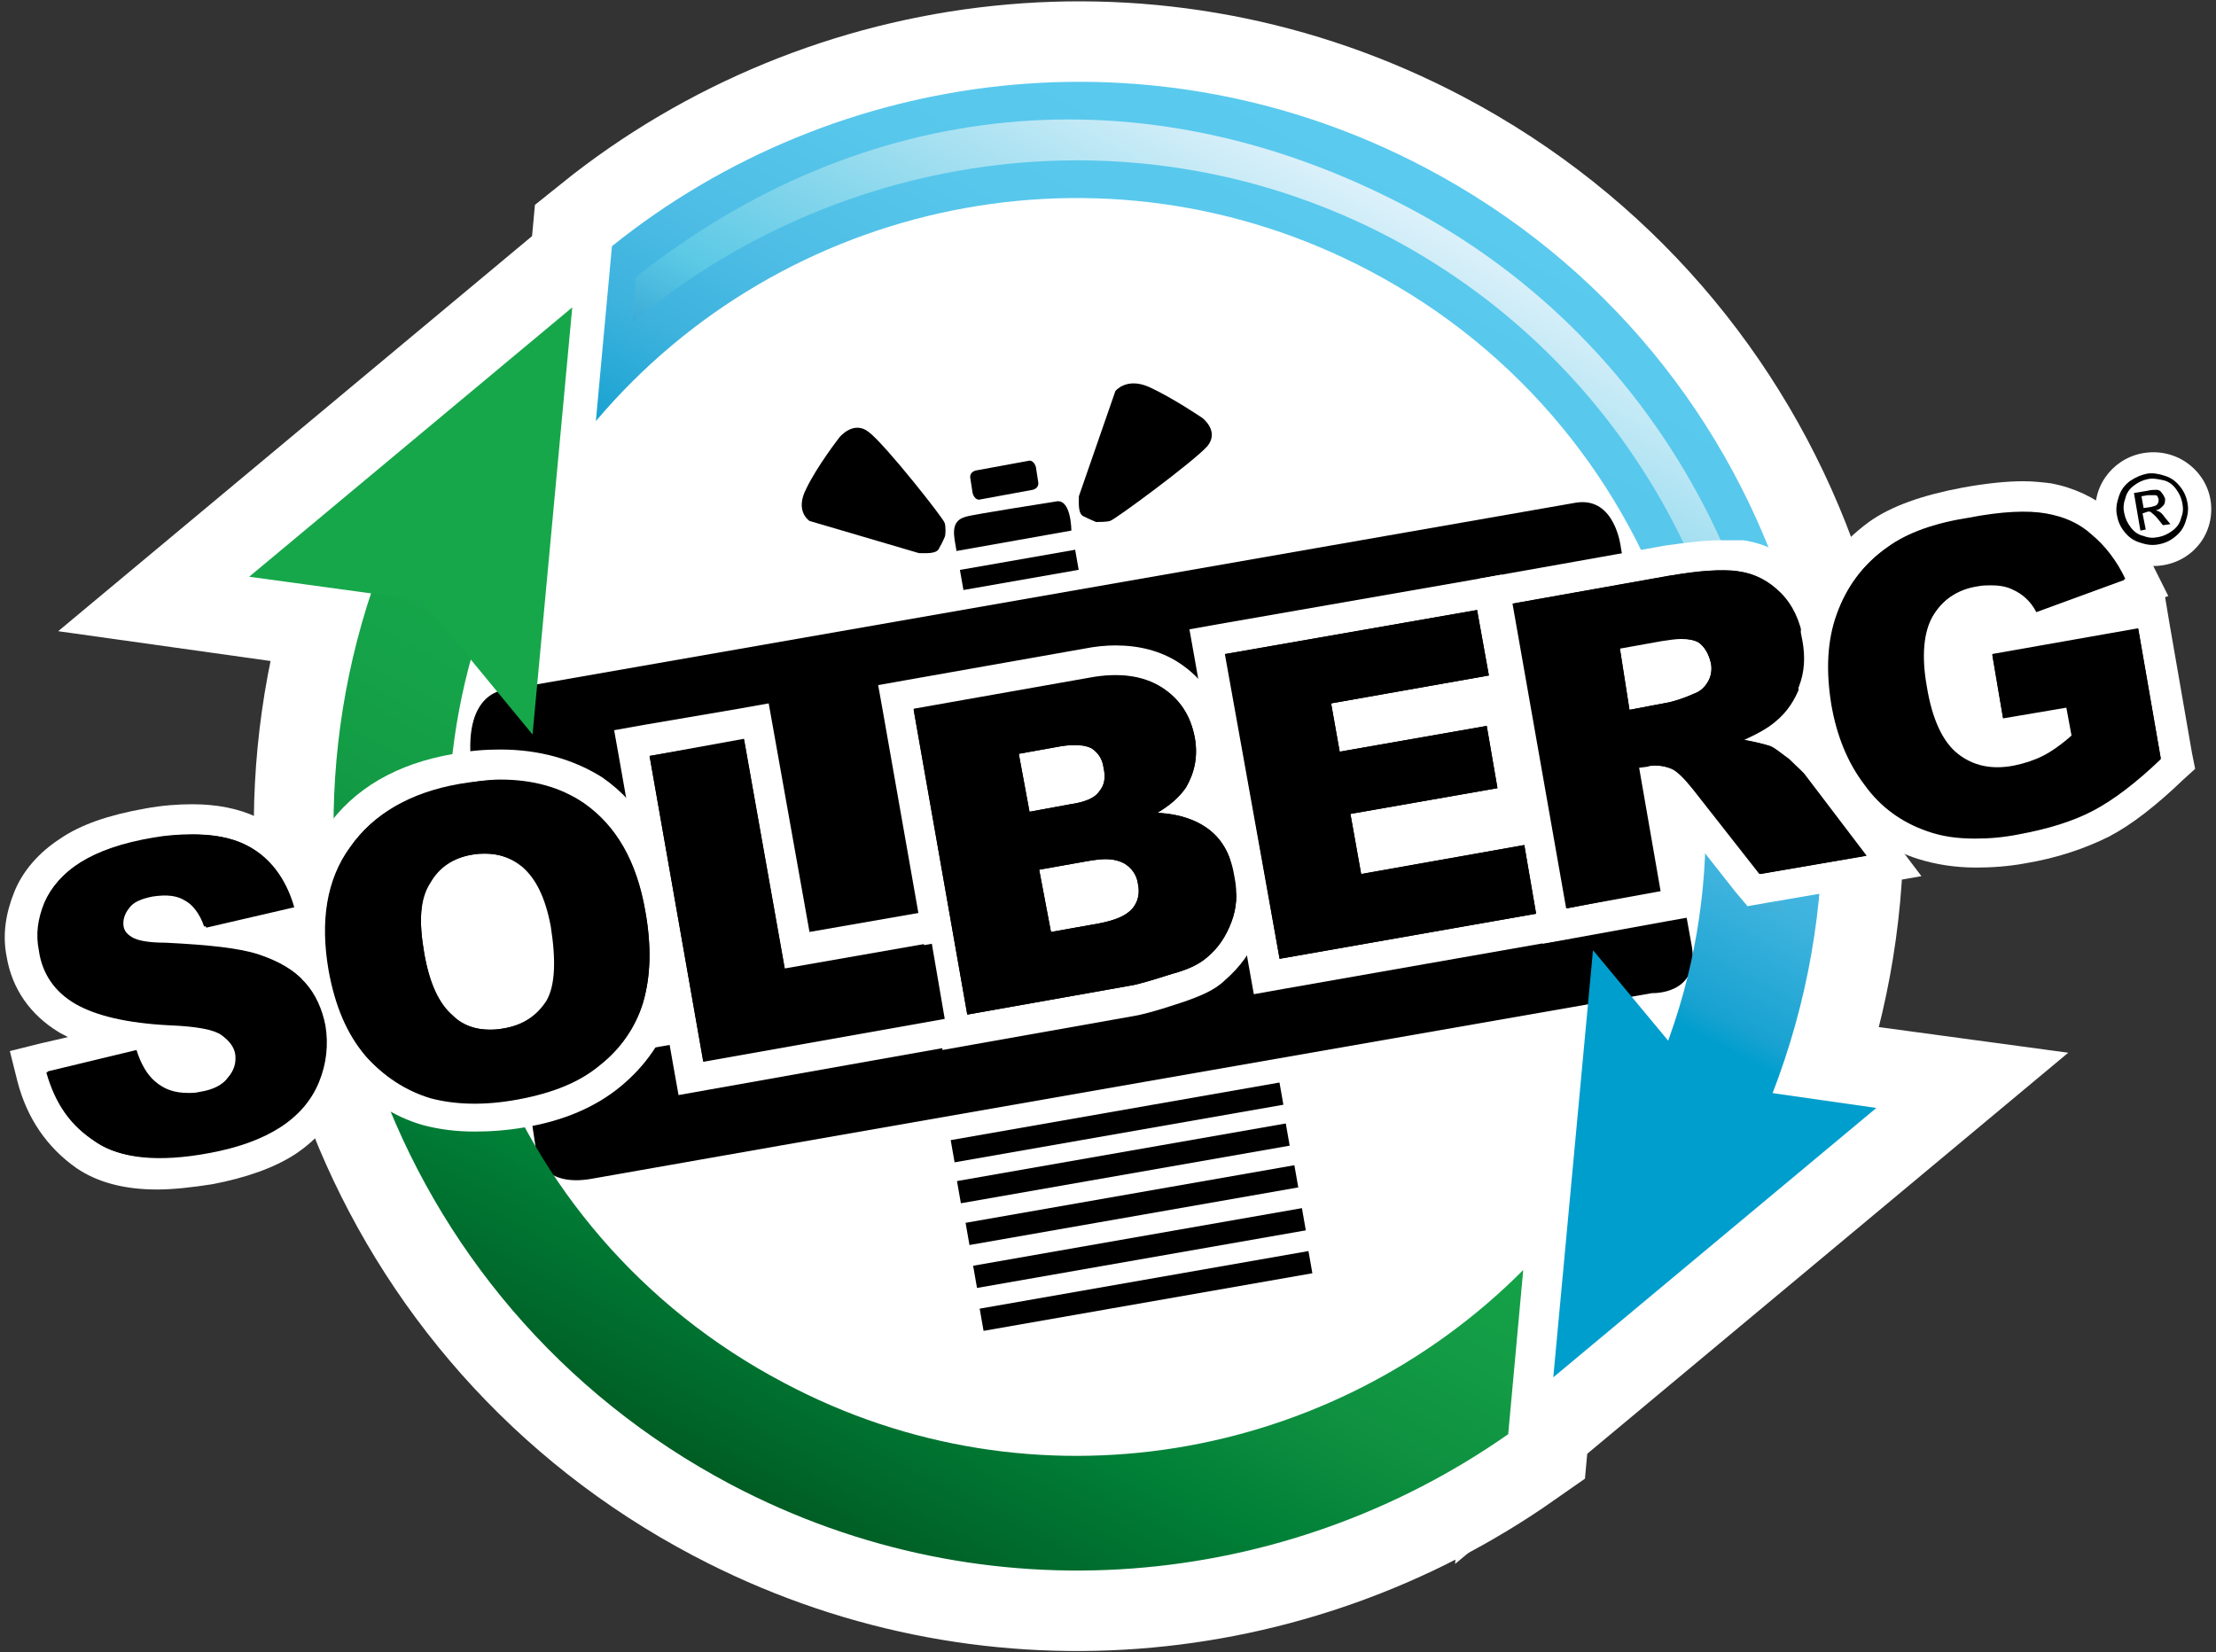 <svg width="413" height="308" viewBox="0 0 413 308" fill="none" xmlns="http://www.w3.org/2000/svg">
<rect x="0" y="0" width="413" height="308" fill="#333333" stroke="none"/>
<path d="M401.316 105.503C395.315 105.503 390.514 100.702 390.514 94.901C390.514 89.1 395.315 84.299 401.316 84.299C407.317 84.299 412.118 89.1 412.118 94.901C412.118 100.902 407.317 105.503 401.316 105.503Z" fill="white"/>
<path d="M146.06 257.732C96.451 231.527 73.246 174.717 87.649 122.907L99.251 136.91L106.653 57.295L46.441 107.504L69.246 110.705C48.442 173.917 75.447 244.73 136.258 276.736C184.067 301.941 239.678 296.34 281.085 267.334L283.886 236.728C248.479 272.335 192.669 282.537 146.06 257.732Z" fill="white" stroke="white" stroke-width="30" stroke-miterlimit="10"/>
<path d="M296.886 177.117L289.484 256.731L349.696 206.522L330.492 203.922C355.497 139.109 328.692 64.495 265.68 31.289C215.27 4.684 155.859 12.286 114.051 45.892L111.051 78.498C145.857 37.29 205.669 24.288 255.278 50.493C307.688 78.098 330.492 139.91 310.888 194.12L296.886 177.117Z" fill="white" stroke="white" stroke-width="30" stroke-miterlimit="10"/>
<path d="M200.077 287.937C273.434 287.937 332.902 228.469 332.902 155.112C332.902 81.755 273.434 22.287 200.077 22.287C126.72 22.287 67.252 81.755 67.252 155.112C67.252 228.469 126.72 287.937 200.077 287.937Z" fill="white"/>
<path d="M302.09 102.103C302.09 102.103 301.089 92.501 293.688 93.701C279.886 96.101 94.651 128.508 94.651 128.508C94.651 128.508 85.649 128.307 88.05 144.11C90.65 160.113 96.851 195.32 96.851 195.32L311.892 157.713L302.09 102.103Z" fill="black"/>
<path d="M97.652 199.521L100.053 215.324C100.053 215.324 101.253 221.325 110.255 219.725C121.257 217.724 307.892 185.118 307.892 185.118C307.892 185.118 316.893 185.518 315.293 176.317L312.693 161.914L97.652 199.521Z" fill="black"/>
<path d="M243.862 233.196L182.584 243.934L183.309 248.072L244.588 237.334L243.862 233.196Z" fill="black"/>
<path d="M242.642 225.197L181.363 235.935L182.088 240.073L243.367 229.335L242.642 225.197Z" fill="black"/>
<path d="M241.236 217.197L179.957 227.934L180.682 232.072L241.961 221.334L241.236 217.197Z" fill="black"/>
<path d="M239.634 209.413L178.355 220.151L179.081 224.289L240.359 213.551L239.634 209.413Z" fill="black"/>
<path d="M238.462 201.783L177.184 212.521L177.909 216.658L239.187 205.921L238.462 201.783Z" fill="black"/>
<path d="M200.379 102.472L178.902 106.235L179.558 109.979L201.035 106.215L200.379 102.472Z" fill="black"/>
<path d="M178.267 102.703L199.671 98.902C199.671 98.902 199.671 92.701 196.67 93.501C196.67 93.501 181.267 95.902 180.067 96.302C176.866 97.102 177.866 100.102 178.267 102.703Z" fill="black"/>
<path d="M193.47 89.7C193.67 90.5 193.27 91.1 192.47 91.3L182.668 93.1C182.068 93.3 181.468 92.7 181.267 91.9L180.867 89.3C180.667 88.5 181.067 87.9 181.868 87.7L191.669 85.899C192.27 85.699 192.87 86.299 193.07 87.099L193.47 89.7Z" fill="black"/>
<path d="M171.267 103.103L150.863 97.102C150.863 97.102 148.063 95.301 150.263 91.101C152.264 86.9 156.464 81.499 156.464 81.499C156.464 81.499 159.065 78.298 161.866 80.499C164.866 82.699 176.068 96.902 176.068 97.502C176.268 98.102 176.268 99.702 176.068 100.102C175.868 100.502 175.668 101.103 175.068 102.103C174.668 103.303 172.668 103.103 171.267 103.103Z" fill="black"/>
<path d="M201.073 92.501L207.874 72.897C207.874 72.897 209.875 70.297 214.075 72.097C218.476 74.097 224.077 77.898 224.077 77.898C224.077 77.898 227.278 80.299 225.078 83.099C222.677 85.9 207.474 97.102 206.874 97.102C206.274 97.302 204.674 97.302 204.274 97.302C203.874 97.102 203.273 96.902 202.073 96.302C200.873 95.901 201.073 93.901 201.073 92.501Z" fill="black"/>
<path d="M146.061 257.731C92.851 229.726 70.247 166.514 91.451 111.704L78.648 102.902L72.847 100.702C45.442 166.314 72.247 242.928 136.259 276.735C184.068 301.939 239.678 296.338 281.086 267.333L283.887 236.727C248.48 272.334 192.67 282.536 146.061 257.731Z" fill="url(#paint0_linear_1931_41831)"/>
<path d="M265.68 31.289C215.27 4.684 155.859 12.286 114.051 45.892L111.051 78.498C145.857 37.29 205.669 24.288 255.278 50.493C311.888 80.298 334.093 150.111 305.287 206.922L312.288 213.323L324.491 216.924C358.897 149.311 332.892 66.696 265.68 31.289Z" fill="url(#paint1_linear_1931_41831)"/>
<path d="M259.084 44.291C212.275 19.687 156.665 27.688 117.857 60.094L118.458 51.693C160.865 18.087 212.875 12.686 262.084 38.49C311.294 64.295 337.299 117.305 332.298 170.115L325.896 169.515C330.697 119.306 305.893 69.096 259.084 44.291Z" fill="url(#paint2_linear_1931_41831)"/>
<path d="M46.441 107.504L106.653 57.295L99.251 136.91L78.647 111.905L46.441 107.504Z" fill="#16A74A"/>
<path d="M349.7 206.522L289.488 256.731L296.89 177.116L317.494 201.921L349.7 206.522Z" fill="#009ECD"/>
<path d="M385.913 123.507C387.513 132.709 382.712 141.111 375.311 142.511C367.909 143.911 360.508 137.51 358.908 128.308C357.307 119.106 362.108 110.705 369.51 109.305C376.911 107.904 384.312 114.306 385.913 123.507Z" fill="white"/>
<path d="M43.844 193.72C44.844 199.321 41.243 204.522 35.842 205.322C30.441 206.323 25.441 202.522 24.44 197.121C23.44 191.52 27.041 186.319 32.442 185.519C37.843 184.519 42.844 188.319 43.844 193.72Z" fill="white"/>
<path d="M29.245 218.725C23.644 218.725 19.243 217.524 15.843 215.324C10.842 211.923 7.641 206.922 5.841 200.721L5.041 197.921L23.444 193.52C18.643 192.72 15.043 191.519 12.042 189.919C7.441 187.119 4.841 183.118 3.84 177.917C3.24 174.516 3.64 170.916 5.041 167.515C6.441 164.114 9.041 161.114 12.642 158.713C16.043 156.313 20.844 154.713 27.245 153.512C30.245 152.912 33.046 152.712 35.446 152.712C39.647 152.712 43.248 153.512 46.248 154.913C51.249 157.313 54.85 161.714 56.85 168.315L57.65 171.116L44.048 174.316C45.648 174.516 47.248 174.916 48.449 175.316C52.65 176.517 55.85 178.517 58.05 181.117C60.251 183.718 61.851 186.919 62.451 190.519C63.252 194.72 62.651 198.721 61.051 202.722C59.451 206.722 56.65 209.923 52.85 212.523C49.249 214.924 44.448 216.724 38.447 217.724C35.446 218.524 32.046 218.725 29.245 218.725ZM27.845 195.12C28.445 197.321 29.445 198.721 30.245 199.721C31.445 200.721 32.846 201.321 34.446 201.321C35.046 201.321 35.646 201.321 36.246 201.121C38.047 200.721 39.247 200.121 40.047 199.321C40.847 198.321 40.847 197.721 40.847 197.12C40.847 196.72 40.447 196.12 39.447 195.52C39.047 195.32 37.447 194.52 31.245 194.32C29.845 194.32 28.645 194.12 27.445 194.12L27.845 195.12ZM25.645 172.116C25.645 172.116 25.645 172.316 26.044 172.316C26.245 172.316 27.045 172.916 31.046 172.916C32.646 172.916 34.046 173.116 35.446 173.116C34.846 171.716 34.046 170.716 33.246 170.115C32.646 169.715 31.846 169.515 30.845 169.515C30.245 169.515 29.645 169.515 29.045 169.715C27.645 169.915 26.845 170.315 26.445 170.916C25.645 171.516 25.645 171.916 25.645 172.116Z" fill="black"/>
<path d="M35.844 155.513C39.645 155.513 42.845 156.113 45.446 157.313C49.647 159.314 52.847 163.314 54.448 168.915L38.044 172.716C37.244 170.316 35.844 168.515 34.244 167.715C33.244 167.115 31.843 166.715 30.443 166.715C29.643 166.715 29.043 166.715 28.243 166.915C26.242 167.315 24.642 167.915 23.842 169.115C23.042 170.116 22.642 171.316 22.842 172.516C23.042 173.516 23.642 174.116 24.642 174.717C25.642 175.317 27.643 175.717 30.843 175.717C38.845 176.117 44.646 176.717 48.246 177.917C51.847 179.117 54.648 180.718 56.648 182.918C58.648 185.118 59.849 187.919 60.449 190.92C61.049 194.52 60.649 198.121 59.248 201.522C57.848 204.922 55.448 207.723 52.047 209.923C48.647 212.124 44.246 213.724 38.845 214.724C35.444 215.324 32.243 215.724 29.443 215.724C24.442 215.724 20.441 214.724 17.641 212.724C13.24 209.723 10.239 205.322 8.839 199.721L25.442 195.72C26.242 198.321 27.443 200.321 28.843 201.522C30.643 203.122 32.644 203.722 35.044 203.722C35.844 203.722 36.444 203.722 37.244 203.522C39.845 203.122 41.645 202.122 42.645 200.721C43.846 199.321 44.246 197.921 44.046 196.321C43.846 194.92 42.845 193.72 41.445 192.72C40.045 191.72 36.844 191.12 31.843 190.92C23.842 190.519 18.041 189.119 14.24 186.919C10.439 184.718 8.039 181.318 7.439 176.917C6.839 173.916 7.239 171.116 8.439 168.115C9.639 165.315 11.84 162.714 15.04 160.714C18.241 158.714 22.642 157.113 28.643 156.113C30.843 155.713 33.444 155.513 35.844 155.513ZM35.844 149.912C33.244 149.912 30.243 150.112 27.043 150.712C20.241 151.912 15.04 153.713 11.239 156.313C7.239 158.914 4.238 162.314 2.638 166.315C1.038 170.316 0.437 174.316 1.238 178.317C2.238 184.318 5.638 189.119 10.839 192.32C11.44 192.72 12.04 192.92 12.64 193.32L7.439 194.52L1.838 195.921L3.238 201.522C5.038 208.523 8.839 213.924 14.24 217.725C18.041 220.325 23.042 221.725 29.243 221.725C32.243 221.725 35.844 221.325 39.645 220.725C45.846 219.525 51.047 217.725 55.048 215.124C59.248 212.324 62.449 208.523 64.249 204.122C66.25 199.721 66.65 194.92 65.85 190.319C65.05 186.119 63.449 182.518 60.849 179.517C59.248 177.717 57.248 176.117 55.048 174.917L55.848 174.717L61.649 173.316L59.849 167.515C57.648 160.114 53.447 155.113 47.846 152.312C44.446 150.712 40.445 149.912 35.844 149.912ZM34.644 198.321C33.644 198.321 33.044 198.121 32.243 197.521C32.243 197.521 32.043 197.321 31.843 196.921C35.244 197.121 36.844 197.521 37.645 197.721C37.244 197.921 36.844 198.121 35.844 198.321C35.444 198.321 35.044 198.321 34.644 198.321Z" fill="white"/>
<path d="M88.249 208.323C85.048 208.323 82.048 207.923 79.447 207.123C74.447 205.722 69.846 202.722 66.245 198.321C62.444 193.92 60.044 188.119 58.843 181.118C57.043 171.116 58.644 162.714 63.244 155.913C67.845 149.312 75.447 144.911 85.249 143.111C88.049 142.511 90.85 142.311 93.45 142.311C100.051 142.311 105.852 143.911 110.653 147.311C117.254 151.912 121.455 159.314 123.256 169.116C124.456 176.117 124.256 182.318 122.655 187.319C121.055 192.52 118.055 196.921 113.854 200.321C109.653 203.722 104.052 206.123 97.451 207.323C94.05 208.123 91.05 208.323 88.249 208.323ZM90.45 162.114C89.849 162.114 89.049 162.114 88.449 162.314C85.649 162.714 83.848 164.115 82.448 166.315C81.048 168.515 80.848 172.316 81.848 177.317C82.648 182.318 84.248 185.719 86.249 187.319C87.649 188.519 89.449 189.119 91.25 189.119C91.85 189.119 92.45 189.119 93.25 188.919C96.251 188.319 98.251 187.119 99.451 185.119C100.251 183.518 101.051 180.318 99.851 173.316C99.051 168.715 97.651 165.515 95.65 163.915C94.05 162.514 92.45 162.114 90.45 162.114Z" fill="black"/>
<path d="M93.251 145.312C99.252 145.312 104.453 146.712 108.854 149.712C114.855 153.913 118.656 160.514 120.256 169.716C121.457 176.317 121.257 181.918 119.856 186.719C118.456 191.32 115.656 195.321 111.855 198.321C108.054 201.522 103.053 203.522 96.652 204.723C93.651 205.323 90.851 205.523 88.251 205.523C85.25 205.523 82.649 205.123 80.049 204.523C75.448 203.122 71.447 200.522 68.047 196.721C64.646 192.72 62.446 187.519 61.245 180.918C59.645 171.716 60.845 163.915 65.246 157.914C69.447 151.913 76.248 147.912 85.45 146.312C88.251 145.712 90.851 145.312 93.251 145.312ZM91.251 191.92C92.051 191.92 92.851 191.92 93.651 191.72C97.452 191.12 100.053 189.32 101.853 186.519C103.453 183.719 103.653 179.118 102.653 172.717C101.653 167.316 99.853 163.715 97.252 161.515C95.252 159.914 93.051 159.114 90.451 159.114C89.651 159.114 88.851 159.114 87.85 159.314C84.25 159.914 81.649 161.715 80.049 164.515C78.249 167.316 78.049 171.716 79.049 177.518C80.049 183.319 81.849 187.119 84.45 189.32C86.25 191.12 88.65 191.92 91.251 191.92ZM93.251 139.71C90.451 139.71 87.65 139.91 84.65 140.511C73.848 142.311 65.846 147.112 60.845 154.313C55.644 161.715 54.044 170.916 56.044 181.518C57.445 189.12 60.045 195.321 64.246 200.122C68.447 204.923 73.248 208.123 78.849 209.724C81.849 210.524 85.05 210.924 88.451 210.924C91.251 210.924 94.452 210.724 97.852 210.124C105.054 208.923 111.055 206.323 115.656 202.522C120.256 198.722 123.657 193.921 125.457 188.12C127.258 182.518 127.458 175.917 126.058 168.516C124.257 157.914 119.456 149.912 112.255 144.911C106.854 141.511 100.453 139.71 93.251 139.71ZM91.251 186.319C90.051 186.319 88.851 185.919 88.05 185.119C87.45 184.519 85.65 182.719 84.65 176.717C83.65 170.716 84.45 168.316 85.05 167.516C85.85 166.115 87.05 165.315 89.051 164.915C89.651 164.915 90.051 164.715 90.651 164.715C92.051 164.715 93.051 165.115 94.052 165.915C94.852 166.515 96.452 168.516 97.252 173.717C98.452 180.718 97.452 183.119 97.252 183.719C96.652 184.719 95.852 185.719 93.051 186.119C92.251 186.119 91.651 186.319 91.251 186.319Z" fill="white"/>
<path d="M117.662 138.51L140.866 134.509L148.468 177.317L175.873 172.516L179.274 192.12L128.664 200.921L117.662 138.51Z" fill="black"/>
<path d="M138.664 137.709L146.265 180.517L173.67 175.717L176.071 189.719L131.062 197.721L121.06 140.91L138.664 137.709ZM143.264 131.108L137.663 132.108L120.06 135.109L114.459 136.109L115.459 141.71L125.461 198.521L126.461 204.122L132.062 203.122L177.071 195.12L182.672 194.12L181.672 188.519L179.271 174.516L178.271 168.915L172.67 169.915L150.866 173.716L144.265 136.709L143.264 131.108Z" fill="white"/>
<path d="M167.066 129.908L202.673 123.707C204.473 123.307 206.274 123.307 207.874 123.307C211.875 123.307 215.275 124.307 218.076 126.107C222.077 128.708 224.677 132.508 225.477 137.309C226.278 141.31 225.477 145.111 223.477 148.511C223.077 149.111 222.677 149.712 222.277 150.312C224.277 150.912 226.077 151.912 227.478 153.312C230.278 155.713 232.079 159.113 232.879 163.514C233.479 166.915 233.279 170.315 232.079 173.316C230.878 176.317 229.078 178.917 226.678 181.117C225.077 182.518 222.677 183.718 219.276 184.718C215.275 185.918 212.675 186.719 211.275 186.919L178.068 192.72L167.066 129.908ZM198.072 170.315L204.273 169.315C207.474 168.715 208.474 167.915 208.674 167.515C209.074 167.115 209.474 166.515 209.274 165.114C209.074 164.314 208.874 163.714 208.074 163.314C207.874 163.114 207.274 162.914 206.074 162.914C205.274 162.914 204.273 162.914 203.273 163.114L197.072 164.114L198.072 170.315ZM194.272 148.111L199.072 147.311C202.073 146.711 202.673 146.111 202.873 145.911C203.073 145.711 203.473 145.311 203.273 143.91C203.073 142.91 202.673 142.51 202.273 142.31C202.073 142.31 201.673 142.11 200.673 142.11C200.073 142.11 199.272 142.11 198.472 142.31L193.471 143.11L194.272 148.111Z" fill="black"/>
<path d="M207.876 125.907C211.277 125.907 214.077 126.707 216.478 128.108C219.879 130.308 221.879 133.309 222.679 137.509C223.279 140.91 222.679 143.911 221.079 146.711C219.879 148.511 218.078 150.112 215.678 151.512C219.879 151.712 223.279 152.912 225.68 154.913C228.08 156.913 229.48 159.714 230.08 163.514C230.681 166.515 230.48 169.315 229.48 171.916C228.48 174.516 227.08 176.717 224.879 178.517C223.479 179.717 221.479 180.717 218.478 181.518C214.678 182.718 212.077 183.518 210.677 183.718L180.271 189.119L170.269 132.308L203.075 126.507C204.876 126.107 206.476 125.907 207.876 125.907ZM191.873 151.312L199.475 149.912C202.275 149.512 204.076 148.711 204.876 147.511C205.876 146.311 206.076 144.911 205.676 143.11C205.476 141.51 204.676 140.31 203.475 139.51C202.675 139.11 201.675 138.91 200.475 138.91C199.675 138.91 198.675 138.91 197.674 139.11L189.873 140.51L191.873 151.312ZM195.874 173.716L204.876 172.116C207.876 171.516 209.877 170.716 211.077 169.315C212.077 168.115 212.477 166.515 212.077 164.714C211.877 163.114 210.877 161.714 209.477 160.914C208.676 160.514 207.476 160.114 206.076 160.114C205.076 160.114 204.076 160.314 202.675 160.514L193.674 162.114L195.874 173.716ZM207.876 120.306C206.076 120.306 204.076 120.506 202.075 120.906L169.269 126.707L163.668 127.708L164.668 133.309L174.67 190.119L175.67 195.72L181.271 194.72L211.677 189.319C212.677 189.119 214.678 188.719 220.079 186.919C223.679 185.718 226.48 184.518 228.28 182.718C231.081 180.317 233.281 177.317 234.681 173.716C236.082 170.115 236.282 166.315 235.681 162.514C234.881 157.513 232.681 153.712 229.28 150.712C228.48 149.912 227.48 149.312 226.48 148.711C228.48 144.911 229.08 140.91 228.28 136.509C227.28 130.908 224.279 126.507 219.678 123.507C216.278 121.306 212.277 120.306 207.876 120.306ZM200.475 166.715L203.876 166.115C204.676 165.915 205.476 165.915 206.076 165.915C205.676 166.115 204.876 166.315 203.876 166.515L200.475 167.115V166.715Z" fill="white"/>
<path d="M224.879 119.707L277.489 110.305L280.689 128.108L251.284 133.309L251.884 136.71L279.089 131.909L282.29 149.112L254.885 153.913L255.885 159.514L286.09 154.113L289.491 172.717L235.881 182.118L224.879 119.707Z" fill="black"/>
<path d="M275.286 113.705L277.486 125.908L248.081 131.109L249.681 140.11L277.086 135.31L279.087 146.912L251.681 151.713L253.682 162.915L284.087 157.514L286.288 170.316L238.479 178.718L228.477 121.907L275.286 113.705ZM279.887 107.104L274.286 108.104L227.277 116.306L221.676 117.306L222.676 122.907L232.678 179.718L233.678 185.319L239.279 184.319L287.088 175.917L292.689 174.917L291.689 169.316L289.488 156.514L288.488 150.912L285.488 151.513L284.488 145.912L282.487 134.309L281.887 130.909L284.087 130.509L283.087 124.908L280.887 112.705L279.887 107.104Z" fill="white"/>
<path d="M278.688 110.104L310.693 104.503C314.494 103.903 317.895 103.503 320.695 103.503C321.896 103.503 323.096 103.503 324.296 103.703C327.897 104.303 331.097 105.904 333.698 108.504C336.298 111.105 338.099 114.505 338.699 118.706C339.299 122.307 339.099 125.707 337.899 128.708C336.698 131.708 334.898 134.309 332.498 136.309C332.298 136.509 332.097 136.509 331.897 136.709C332.698 137.31 333.698 138.11 334.898 139.11C336.498 140.51 337.699 141.71 338.299 142.711L352.501 161.314L326.296 165.915L312.894 148.912C311.094 146.511 310.093 145.911 309.893 145.911C309.493 145.711 308.893 145.511 308.293 145.511L312.294 168.515L289.089 172.516L278.688 110.104ZM306.093 129.108L310.693 128.308C310.894 128.308 311.894 128.108 314.694 126.908C315.294 126.708 315.494 126.507 315.894 125.907C316.094 125.307 316.295 124.907 316.095 124.307C315.894 123.107 315.294 122.507 314.894 122.307C314.694 122.307 314.294 122.107 313.094 122.107C312.294 122.107 311.294 122.307 310.093 122.507L305.092 123.307L306.093 129.108Z" fill="black"/>
<path d="M320.893 106.304C322.093 106.304 323.093 106.304 324.093 106.504C327.094 106.904 329.695 108.304 331.895 110.505C334.095 112.705 335.496 115.706 336.096 119.306C336.696 122.507 336.496 125.307 335.496 127.908C334.495 130.508 333.095 132.709 330.895 134.509C329.494 135.709 327.694 136.71 325.094 137.91C327.294 138.31 328.894 138.71 330.095 139.11C330.895 139.51 331.895 140.31 333.495 141.511C334.896 142.911 336.096 143.911 336.496 144.511L347.898 159.514L328.094 162.915L315.692 147.112C314.092 145.111 312.691 143.711 311.691 143.311C310.691 142.911 309.691 142.711 308.491 142.711C308.09 142.711 307.49 142.711 307.09 142.911L305.49 143.111L309.491 166.115L291.887 169.316L281.886 112.505L311.091 107.304C315.092 106.704 318.292 106.304 320.893 106.304ZM303.69 132.309L311.091 130.909C311.891 130.709 313.492 130.308 315.692 129.308C316.892 128.908 317.692 128.108 318.292 127.108C318.893 126.108 319.093 124.907 318.893 123.707C318.492 121.907 317.692 120.507 316.492 119.706C315.692 119.306 314.692 119.106 313.291 119.106C312.291 119.106 311.091 119.306 309.691 119.506L301.889 120.907L303.69 132.309ZM320.893 100.703C317.892 100.703 314.492 101.103 310.291 101.703L281.085 106.904L275.484 107.904L276.485 113.505L286.486 170.316L287.487 175.917L293.088 174.917L310.691 171.716L316.292 170.716L315.292 165.115L313.091 153.113L323.493 166.315L325.694 168.916L329.094 168.316L348.898 164.915L358.1 163.315L352.499 155.913L341.097 140.91C340.297 139.91 339.096 138.51 337.296 136.91C337.096 136.71 336.896 136.51 336.696 136.51C338.496 134.509 339.896 132.109 340.897 129.508C342.097 126.108 342.497 122.107 341.697 118.106C340.897 113.305 338.896 109.305 335.896 106.304C332.895 103.303 329.094 101.303 324.894 100.703C323.693 100.703 322.293 100.703 320.893 100.703ZM308.291 125.508L310.491 125.107C311.091 125.107 311.491 124.907 311.891 124.907C310.691 125.508 310.091 125.508 310.091 125.508L308.291 125.908V125.508Z" fill="white"/>
<path d="M368.11 159.114C364.509 159.114 361.309 158.714 358.308 157.713C353.107 155.913 348.706 152.712 345.306 148.112C341.905 143.711 339.705 138.11 338.504 131.909C337.304 125.307 337.704 119.106 339.505 113.705C341.505 108.104 344.906 103.503 349.907 99.903C353.707 97.102 359.308 95.102 366.11 93.901C370.31 93.101 374.111 92.701 376.912 92.701C378.512 92.701 380.112 92.901 381.312 93.101C385.113 93.701 388.514 95.302 391.314 97.702C394.115 99.903 396.515 103.103 398.316 106.904L399.716 109.704L378.112 117.706L376.912 115.505C376.111 114.105 375.111 113.105 373.911 112.505C373.111 112.105 372.111 111.905 370.91 111.905C370.31 111.905 369.51 111.905 368.91 112.105C365.91 112.705 363.709 114.105 362.309 116.306C360.909 118.706 360.509 122.507 361.509 127.708C362.509 133.109 364.109 136.709 366.31 138.51C367.91 139.71 369.71 140.31 371.911 140.31C372.711 140.31 373.511 140.31 374.311 140.11C375.911 139.91 377.512 139.31 378.912 138.51C380.112 137.91 381.312 137.109 382.713 135.909L382.513 134.909L370.71 136.909L367.71 119.506L400.516 113.705L405.517 142.31L404.517 143.311C399.716 147.912 395.315 151.312 391.314 153.513C387.314 155.713 382.313 157.113 376.712 158.313C373.711 158.714 370.911 159.114 368.11 159.114Z" fill="black"/>
<path d="M377.108 95.502C378.709 95.502 379.909 95.702 381.109 95.902C384.51 96.502 387.31 97.702 389.711 99.903C392.111 101.903 394.311 104.703 395.912 108.104L379.509 114.105C378.509 112.105 376.908 110.705 375.108 109.904C373.908 109.304 372.507 109.104 371.107 109.104C370.307 109.104 369.507 109.104 368.507 109.304C364.706 109.904 361.905 111.905 360.105 114.905C358.305 117.906 357.905 122.507 358.905 128.108C359.905 134.309 361.905 138.51 364.706 140.71C366.706 142.311 369.307 143.311 372.107 143.311C373.108 143.311 374.108 143.311 375.108 143.111C377.108 142.711 378.909 142.111 380.509 141.31C382.109 140.51 384.11 139.11 386.11 137.31L385.11 131.909L373.308 133.909L371.307 122.107L398.512 117.306L402.713 141.51C398.112 145.911 393.911 149.112 390.111 151.112C386.31 153.113 381.709 154.513 376.308 155.513C373.308 156.113 370.707 156.313 368.107 156.313C364.706 156.313 361.905 155.913 359.105 154.913C354.504 153.313 350.503 150.512 347.503 146.311C344.302 142.111 342.302 137.11 341.302 131.308C340.301 125.107 340.501 119.506 342.302 114.505C344.102 109.504 347.103 105.304 351.704 102.103C355.304 99.502 360.305 97.702 366.706 96.702C370.707 95.902 374.308 95.502 377.108 95.502ZM377.108 89.701C373.908 89.701 370.107 90.101 365.706 90.901C358.305 92.301 352.504 94.302 348.303 97.302C342.902 101.303 338.901 106.304 336.901 112.505C334.9 118.506 334.5 125.107 335.701 132.309C336.901 139.11 339.301 144.911 343.102 149.712C346.903 154.713 351.704 158.314 357.505 160.114C360.705 161.114 364.306 161.714 368.307 161.714C371.107 161.714 374.308 161.514 377.508 160.914C383.509 159.914 388.71 158.113 393.111 155.913C397.312 153.713 401.913 150.112 406.914 145.311L409.114 143.311L408.514 140.31L404.313 116.106L403.513 111.305L404.113 111.105L401.313 105.504C399.312 101.303 396.712 97.902 393.511 95.302C390.311 92.701 386.51 90.901 382.309 90.101C380.709 89.901 378.909 89.701 377.108 89.701ZM365.106 117.306C365.706 116.306 366.906 115.305 369.507 114.705C370.107 114.505 370.707 114.505 371.107 114.505C371.707 114.505 372.307 114.705 372.907 114.905C373.108 115.105 373.508 115.305 373.908 115.706L370.307 116.306L365.106 117.306ZM367.907 136.109C366.906 135.309 365.306 132.909 364.306 127.108C363.506 122.907 363.706 119.706 364.706 117.906L365.506 122.907L367.506 134.709L367.907 136.109Z" fill="white"/>
<path d="M8.635 199.923L25.238 195.922C26.038 198.522 27.238 200.523 28.639 201.723C30.839 203.723 33.64 204.323 37.04 203.723C39.641 203.323 41.441 202.323 42.441 200.923C43.642 199.522 44.042 198.122 43.842 196.522C43.642 195.122 42.641 193.921 41.241 192.921C39.841 191.921 36.64 191.321 31.639 191.121C23.638 190.721 17.837 189.321 14.036 187.12C10.235 184.92 7.835 181.519 7.235 177.118C6.635 174.118 7.035 171.317 8.235 168.317C9.435 165.516 11.636 162.916 14.836 160.915C18.037 158.915 22.438 157.315 28.439 156.314C35.64 155.114 41.441 155.314 45.842 157.515C50.043 159.515 53.243 163.516 54.844 169.117L38.441 172.917C37.64 170.517 36.24 168.717 34.64 167.916C33.039 166.916 31.039 166.716 28.439 167.116C26.438 167.516 24.838 168.117 24.038 169.317C23.238 170.317 22.838 171.517 23.038 172.717C23.238 173.718 23.838 174.318 24.838 174.918C25.838 175.518 27.839 175.918 31.039 175.918C39.041 176.318 44.842 176.918 48.442 178.118C52.043 179.319 54.844 180.919 56.844 183.119C58.844 185.32 60.045 188.12 60.645 191.121C61.245 194.722 60.845 198.322 59.444 201.723C58.044 205.123 55.644 207.924 52.243 210.124C48.843 212.325 44.442 213.925 39.041 214.925C29.439 216.726 22.438 215.926 18.037 212.925C13.036 209.924 10.235 205.524 8.635 199.923Z" fill="black"/>
<path d="M61.444 180.718C59.844 171.517 61.044 163.715 65.445 157.714C69.646 151.713 76.447 147.712 85.649 146.112C95.051 144.512 102.852 145.712 108.853 149.913C114.854 154.113 118.655 160.715 120.255 169.916C121.456 176.518 121.256 182.119 119.855 186.92C118.455 191.52 115.655 195.521 111.854 198.522C108.053 201.722 103.052 203.723 96.651 204.923C90.25 206.123 84.849 205.923 80.248 204.723C75.647 203.323 71.646 200.722 68.246 196.921C64.845 192.721 62.645 187.32 61.444 180.718ZM79.048 177.718C80.048 183.519 81.848 187.32 84.449 189.52C87.049 191.72 90.05 192.321 93.85 191.72C97.651 191.12 100.252 189.32 102.052 186.52C103.652 183.719 103.852 179.118 102.852 172.717C101.852 167.316 100.052 163.715 97.451 161.515C94.851 159.514 91.65 158.714 88.049 159.314C84.449 159.915 81.848 161.715 80.248 164.515C78.248 167.516 78.047 171.917 79.048 177.718Z" fill="black"/>
<path d="M121.061 140.91L138.664 137.91L146.265 180.718L173.67 175.917L176.071 189.92L131.062 197.921L121.061 140.91Z" fill="black"/>
<path d="M170.27 132.11L203.076 126.308C208.477 125.308 213.078 125.908 216.478 128.109C219.879 130.309 221.879 133.31 222.679 137.511C223.279 140.911 222.679 143.912 221.079 146.712C219.879 148.513 218.078 150.113 215.678 151.513C219.879 151.713 223.279 152.913 225.68 154.914C228.08 156.914 229.481 159.715 230.081 163.515C230.681 166.516 230.481 169.316 229.481 171.917C228.48 174.517 227.08 176.718 224.88 178.518C223.479 179.718 221.479 180.719 218.479 181.519C214.678 182.719 212.077 183.519 210.677 183.719L180.271 189.12L170.27 132.11ZM191.874 151.313L199.475 149.913C202.276 149.513 204.076 148.713 204.876 147.512C205.876 146.312 206.076 144.912 205.676 143.112C205.476 141.511 204.676 140.311 203.476 139.511C202.276 138.711 200.275 138.711 197.675 139.111L189.873 140.511L191.874 151.313ZM195.874 173.717L204.876 172.117C207.877 171.517 209.877 170.717 211.077 169.317C212.077 168.116 212.477 166.516 212.077 164.716C211.877 163.115 210.877 161.715 209.477 160.915C208.077 160.115 205.876 159.915 202.676 160.515L193.674 162.115L195.874 173.717Z" fill="black"/>
<path d="M228.277 121.907L275.286 113.706L277.487 125.908L248.081 131.109L249.681 140.111L277.087 135.31L279.087 146.912L251.682 151.713L253.682 162.915L284.088 157.514L286.288 170.316L238.479 178.718L228.277 121.907Z" fill="black"/>
<path d="M292.088 169.316L282.086 112.505L311.291 107.304C316.692 106.304 320.893 106.104 323.894 106.504C326.894 106.904 329.495 108.304 331.695 110.505C333.896 112.705 335.296 115.706 335.896 119.306C336.496 122.507 336.296 125.307 335.296 127.908C334.296 130.508 332.895 132.709 330.695 134.509C329.295 135.709 327.494 136.71 324.894 137.91C327.094 138.31 328.695 138.71 329.895 139.11C330.695 139.51 331.695 140.31 333.296 141.511C334.696 142.911 335.896 143.911 336.296 144.511L347.698 159.514L327.895 162.915L315.492 147.112C313.892 145.111 312.492 143.711 311.491 143.311C310.091 142.711 308.491 142.511 306.891 142.711L305.29 142.911L309.291 165.915L292.088 169.316ZM303.69 132.309L311.091 130.909C311.892 130.709 313.492 130.308 315.692 129.308C316.892 128.908 317.693 128.108 318.293 127.108C318.893 126.108 319.093 124.907 318.893 123.707C318.493 121.907 317.693 120.507 316.492 119.706C315.092 118.906 312.892 118.906 309.691 119.306L301.89 120.707L303.69 132.309Z" fill="black"/>
<path d="M373.299 133.709L371.299 121.907L398.504 117.106L402.705 141.311C398.104 145.712 393.903 148.912 390.102 150.913C386.302 152.913 381.701 154.313 376.3 155.313C369.499 156.514 363.898 156.314 359.297 154.713C354.696 153.113 350.695 150.312 347.695 146.112C344.494 141.911 342.494 136.91 341.493 131.109C340.493 124.908 340.693 119.307 342.494 114.306C344.294 109.305 347.294 105.104 351.895 101.903C355.496 99.303 360.497 97.502 366.898 96.502C373.099 95.302 377.9 95.102 381.301 95.702C384.701 96.302 387.502 97.502 389.902 99.703C392.303 101.703 394.503 104.504 396.104 107.904L379.701 113.906C378.7 111.905 377.1 110.505 375.3 109.705C373.499 108.905 371.299 108.705 368.698 109.105C364.898 109.705 362.097 111.705 360.297 114.706C358.497 117.706 358.096 122.307 359.097 127.908C360.097 134.109 362.097 138.31 364.898 140.511C367.698 142.711 371.099 143.511 375.3 142.711C377.3 142.311 379.1 141.711 380.701 140.911C382.301 140.111 384.301 138.71 386.302 136.91L385.302 131.509L373.299 133.709Z" fill="black"/>
<path d="M100.252 173.717C101.653 181.118 98.252 187.919 92.851 188.92C87.45 189.92 82.049 184.519 80.849 177.117C79.448 169.716 82.849 162.915 88.25 161.914C93.651 161.114 99.052 166.315 100.252 173.717Z" fill="white"/>
<path d="M209.078 166.915C209.078 168.715 206.278 170.315 202.877 170.315C199.476 170.315 196.676 168.715 196.676 166.915C196.676 165.114 199.476 163.514 202.877 163.514C206.478 163.514 209.078 165.114 209.078 166.915Z" fill="white"/>
<path d="M230.879 148.911C230.879 151.312 229.279 153.312 227.278 153.312C225.278 153.312 223.678 151.312 223.678 148.911C223.678 146.511 225.278 144.51 227.278 144.51C229.079 144.51 230.879 146.511 230.879 148.911Z" fill="white"/>
<path d="M400.109 88.3C401.109 88.1 402.31 88.3 403.51 88.7C404.71 89.1 405.51 89.7 406.31 90.7C407.111 91.7 407.511 92.701 407.711 93.901C407.911 95.101 407.711 96.101 407.311 97.301C406.91 98.502 406.31 99.302 405.31 100.102C404.31 100.902 403.31 101.302 402.11 101.502C400.909 101.702 399.909 101.502 398.709 101.102C397.509 100.702 396.709 100.102 395.908 99.102C395.108 98.102 394.708 97.101 394.508 95.901C394.308 94.701 394.508 93.701 394.908 92.501C395.308 91.3 395.908 90.5 396.909 89.7C398.109 88.9 399.109 88.5 400.109 88.3ZM400.309 89.3C399.309 89.5 398.509 89.9 397.709 90.5C396.909 91.1 396.309 91.9 396.108 92.9C395.708 93.901 395.708 94.901 395.908 95.701C396.108 96.701 396.509 97.501 397.109 98.302C397.709 99.102 398.509 99.702 399.509 99.902C400.509 100.302 401.309 100.302 402.31 100.102C403.31 99.902 404.11 99.502 404.91 98.902C405.71 98.302 406.31 97.501 406.51 96.501C406.911 95.501 406.911 94.701 406.71 93.701C406.51 92.701 406.11 91.9 405.51 91.1C404.91 90.3 404.11 89.7 403.11 89.5C402.11 89.3 401.309 89.1 400.309 89.3ZM398.909 98.902L397.709 91.9L400.109 91.5C400.909 91.3 401.509 91.3 401.91 91.3C402.31 91.3 402.71 91.5 402.91 91.9C403.11 92.1 403.31 92.5 403.51 92.9C403.51 93.501 403.51 93.901 403.11 94.301C402.71 94.701 402.31 95.101 401.71 95.101C401.91 95.101 402.11 95.301 402.31 95.301C402.71 95.501 403.11 95.901 403.51 96.501L404.51 97.701L403.11 97.901L402.31 96.901C401.71 96.101 401.109 95.701 400.909 95.501C400.709 95.301 400.309 95.301 399.909 95.501L399.309 95.701L399.909 98.702L398.909 98.902ZM399.509 94.701L400.909 94.501C401.509 94.301 401.91 94.301 402.11 93.901C402.31 93.701 402.31 93.301 402.31 93.101C402.31 92.9 402.11 92.701 402.11 92.501C401.91 92.3 401.71 92.3 401.509 92.3C401.309 92.3 400.909 92.3 400.309 92.3L399.109 92.501L399.509 94.701Z" fill="black"/>
<defs>
<linearGradient id="paint0_linear_1931_41831" x1="188.995" y1="161.283" x2="129.933" y2="273.365" gradientUnits="userSpaceOnUse">
<stop stop-color="#16A74A"/>
<stop offset="0.145" stop-color="#15A349"/>
<stop offset="0.319" stop-color="#139C45"/>
<stop offset="0.506" stop-color="#0E9040"/>
<stop offset="0.704" stop-color="#007F37"/>
<stop offset="0.908" stop-color="#00682B"/>
<stop offset="1" stop-color="#005D24"/>
</linearGradient>
<linearGradient id="paint1_linear_1931_41831" x1="270.741" y1="33.909" x2="205.84" y2="157.072" gradientUnits="userSpaceOnUse">
<stop stop-color="#5ACAEF"/>
<stop offset="0.298" stop-color="#58C7EC"/>
<stop offset="0.497" stop-color="#4FBEE6"/>
<stop offset="0.668" stop-color="#3CB2DD"/>
<stop offset="0.822" stop-color="#18A2D1"/>
<stop offset="0.857" stop-color="#009ECD"/>
</linearGradient>
<linearGradient id="paint2_linear_1931_41831" x1="223.038" y1="115.524" x2="263.276" y2="39.166" gradientUnits="userSpaceOnUse">
<stop stop-color="#3BACD7"/>
<stop offset="0.176" stop-color="#5BC9E5"/>
<stop offset="1" stop-color="#DCF1FA"/>
</linearGradient>
</defs>
</svg>
